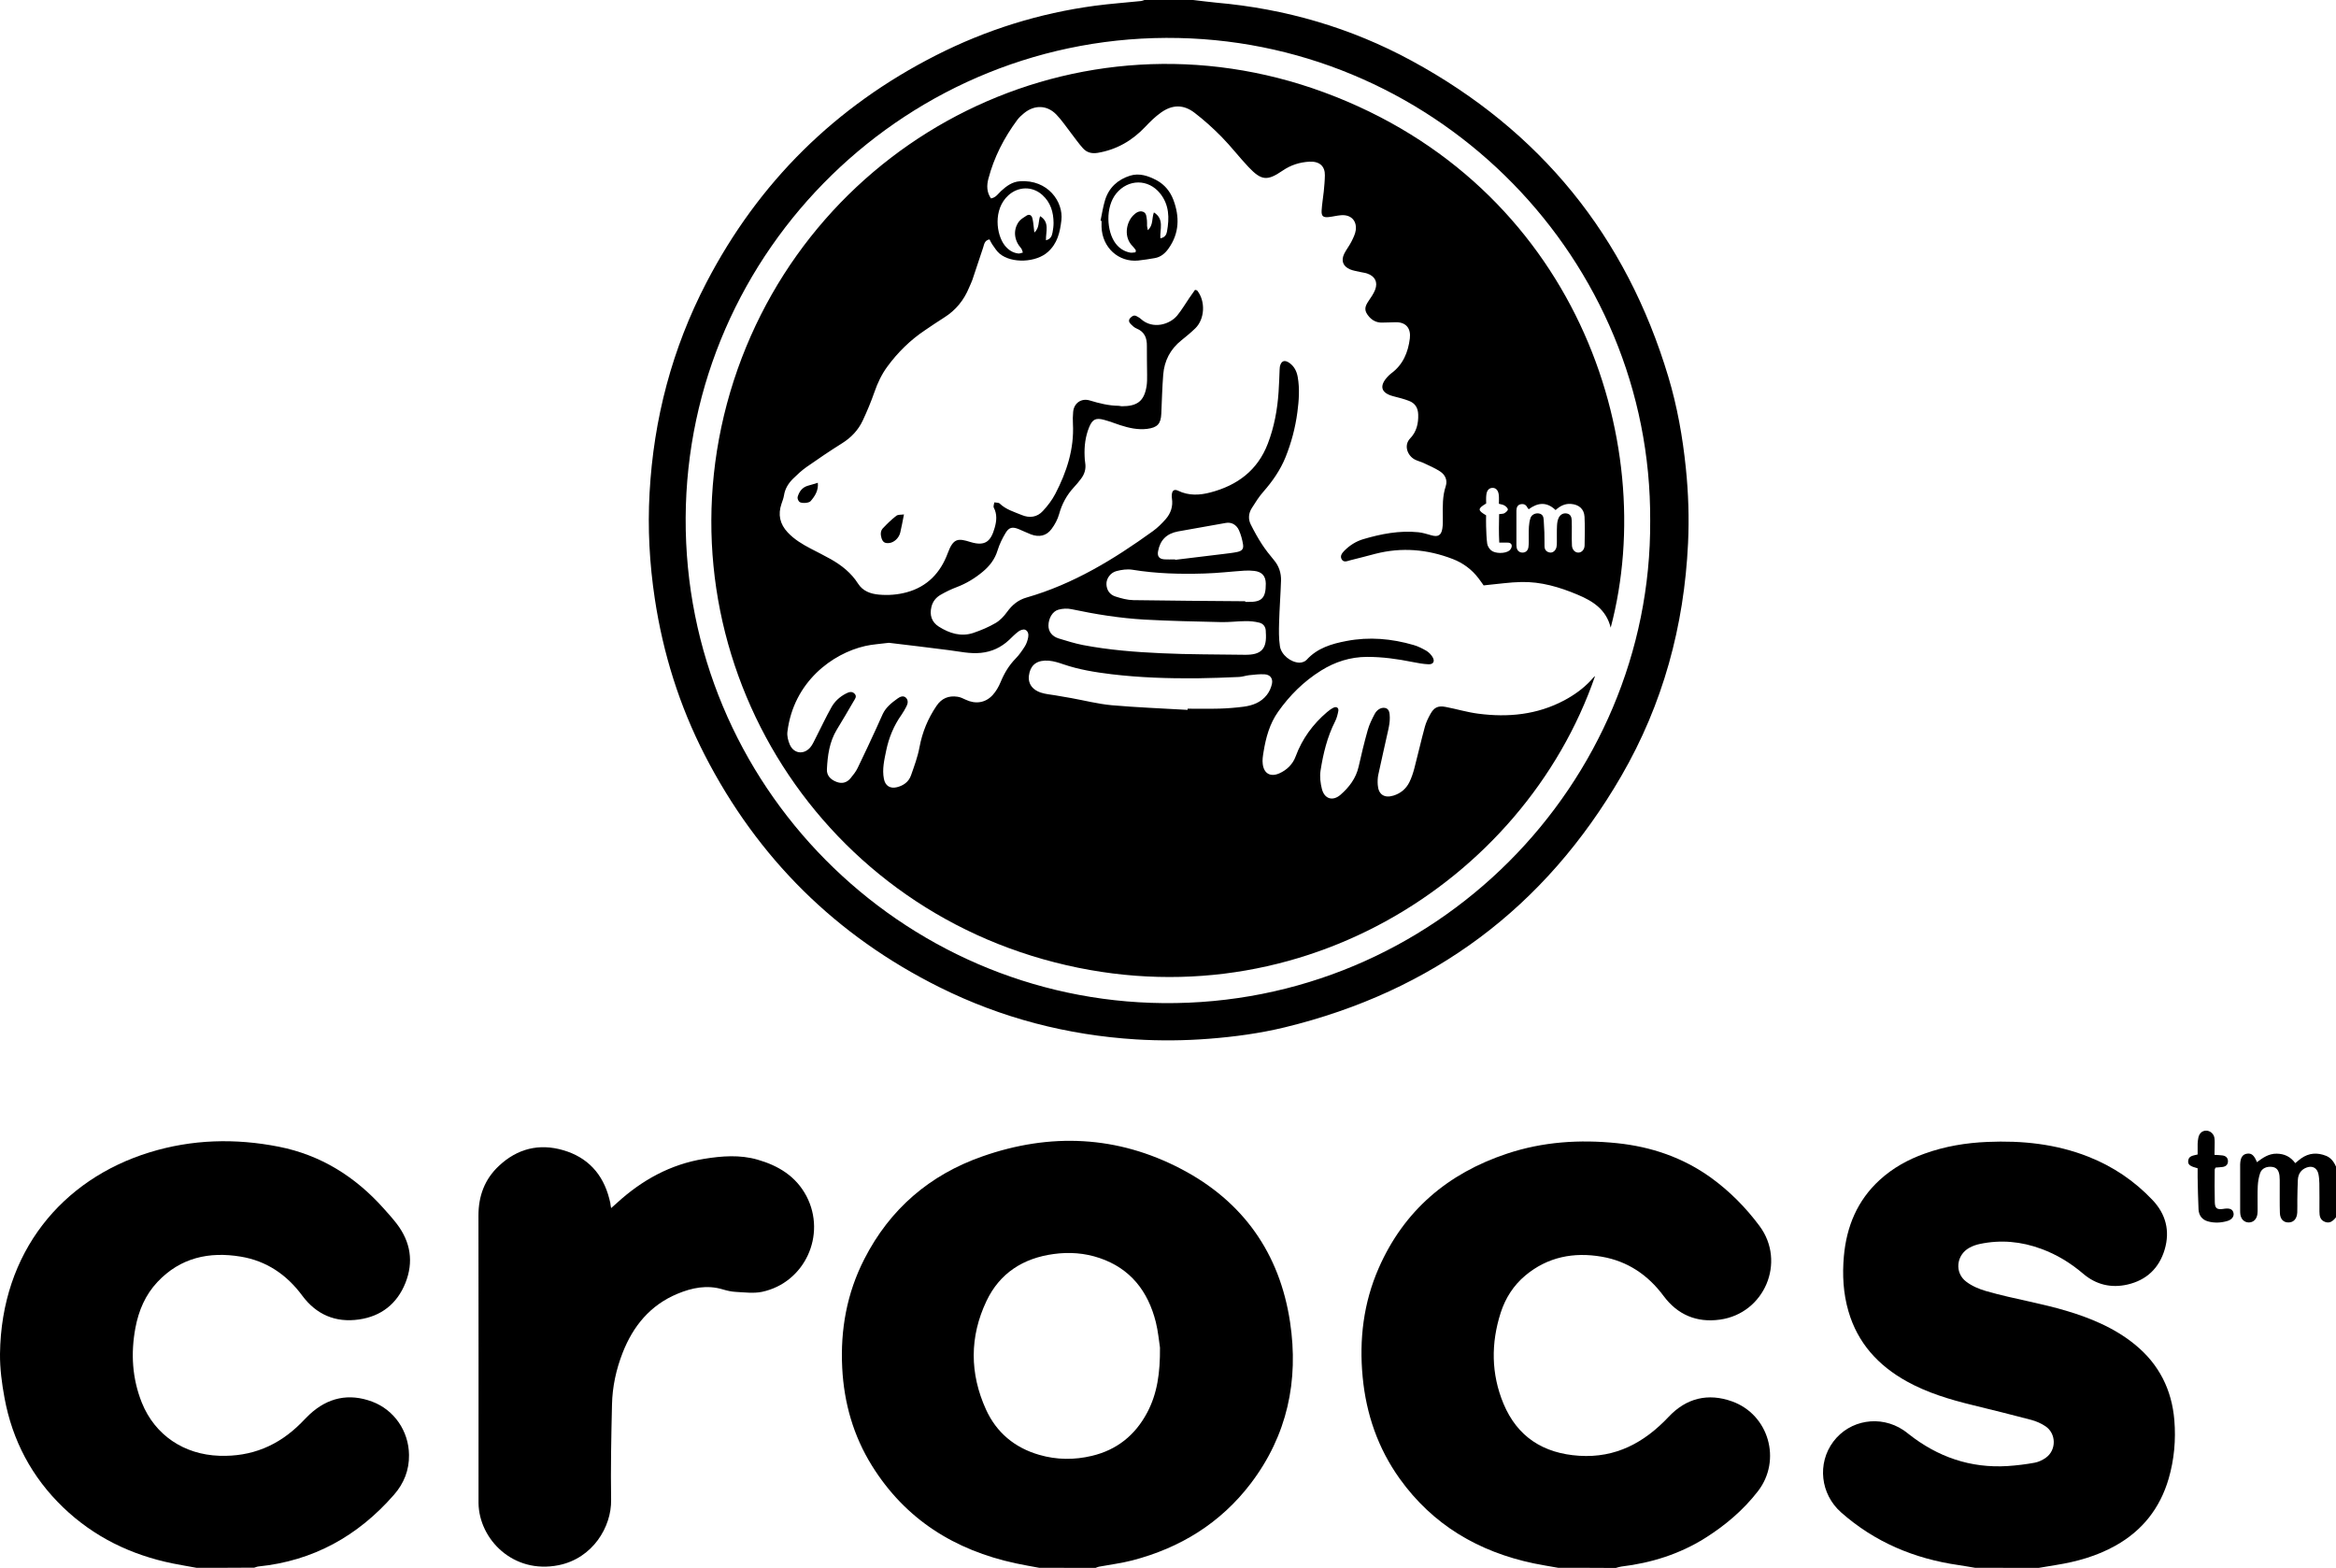 <?xml version="1.0" encoding="utf-8"?>
<!-- Generator: Adobe Illustrator 26.0.2, SVG Export Plug-In . SVG Version: 6.00 Build 0)  -->
<svg version="1.1" id="Laag_1" xmlns="http://www.w3.org/2000/svg" xmlns:xlink="http://www.w3.org/1999/xlink" x="0px" y="0px"
	 viewBox="0 0 3158.9 2120" style="enable-background:new 0 0 3158.9 2120;" xml:space="preserve">
<g id="_x39_iWFYl.tif">
	<g>
		<path d="M1405.4,2120c-10.7-2-21.4-3.8-32-6.1c-82.6-17.8-149.1-59.4-194.3-132c-25.1-40.4-37.8-84.8-40.2-132.4
			c-2.6-51.6,6.3-100.9,29.9-147c34.5-67.6,88.4-113.9,159.6-138.8c91.7-32.2,182.5-28.3,269.1,17.1c83.4,43.7,133,113.8,147,206.9
			c12,79.3-3.8,153.3-53.1,218.2c-40.9,53.7-95.4,87.2-160.3,104.1c-14.8,3.8-30,5.7-45.1,8.5c-1.6,0.3-3,1.1-4.5,1.6
			C1456.1,2120,1430.8,2120,1405.4,2120z M1568.6,1822.2c-1.3-8.2-2.4-21.5-5.6-34.4c-10.5-41.7-34.2-72.5-76.1-86.7
			c-20.1-6.8-40.9-8.3-62.1-5.4c-41.2,5.6-72.9,25.8-90.8,63.5c-23,48.4-22.8,98-0.7,146.7c14.2,31.3,39,51.9,72.2,61.4
			c23.5,6.8,47.3,7,71.1,1.3c33.7-8,58.4-27.9,74.6-58.3C1565,1884.4,1568.9,1856.2,1568.6,1822.2z"/>
		<path d="M1613.4,0c10.5,1.2,20.9,2.6,31.4,3.6c93.4,8.2,181.9,33.9,264.2,78.6c174.1,94.6,290,237.2,347,427.2
			c12.1,40.3,19.4,81.5,23.7,123.4c3.5,33.9,4.6,67.8,3,101.8c-5.3,112-34,217.7-90.3,314.8c-103.1,177.8-255.1,291.1-454.8,339.7
			c-33.7,8.2-68,12.8-102.5,15.5c-33,2.6-66,2.9-98.8,0.9c-93.1-5.8-181.9-28.8-265.5-70.4c-140.3-69.8-246.2-174.7-317.8-314.1
			c-34.2-66.6-56.3-137.2-67.5-211.2c-7.2-47.6-9.8-95.5-7.1-143.4c5.5-100.1,30.5-195.1,76.8-284.2
			c70.6-135.8,174.5-238.4,310.9-307.6c67.6-34.3,139.2-56.7,214.4-66.8c20.8-2.8,41.7-4.2,62.5-6.4c1.6-0.2,3.1-0.9,4.6-1.4
			C1569.4,0,1591.4,0,1613.4,0z M2231.5,704.3c2-353.6-284.9-645.3-637.5-652.9c-364.2-7.9-665.1,286-666.8,649
			c-1.7,361.2,290.6,652.8,645.9,656C1940,1359.8,2233.4,1059.9,2231.5,704.3z"/>
		<path d="M265.8,2120c-10.7-2-21.5-3.7-32.2-5.9c-56.4-11.5-106.4-35.7-148.2-75.8c-42.4-40.8-68.7-90.5-79.3-148.1
			c-3.6-19.5-6.3-39.7-6.1-59.5c1.7-137.5,83.9-236.1,202.3-272.5c57.5-17.7,116-19.2,174.8-7.6c56.6,11.2,103,40.3,141.3,83
			c6.2,6.9,12.5,13.9,18.2,21.3c18.7,24.5,23,51.5,11.6,80c-11.3,28.1-32.7,45-62.8,49.3c-31.8,4.6-57.8-6.7-76.8-32.4
			c-21-28.4-48.5-46.9-83.1-52.6c-42.7-7.1-81.6,1.4-112.5,34.2c-16.5,17.5-25.5,38.8-29.9,62.2c-6.4,34.5-4.4,68.3,8.7,101.1
			c17.8,44.2,57.3,70.2,104.8,71.8c43.7,1.5,80-13.7,110.5-44.3c3.8-3.8,7.4-7.7,11.3-11.4c24.7-23,53.3-29.3,84.9-17.5
			c29.8,11.2,49.4,39.8,49.8,72c0.3,20.5-6.8,38.5-20.3,53.9c-48.7,55.8-109.2,89.5-183.4,97c-1.9,0.2-3.7,1.1-5.6,1.6
			C317.8,2120,291.8,2120,265.8,2120z"/>
		<path d="M2107.2,2120c-11.1-2-22.2-3.7-33.2-6c-74.6-15.7-136.4-51.9-181.3-114.6c-29.3-41-45.2-87.1-50-137.2
			c-4.9-51,1.1-100.5,21.7-147.5c34.2-77.9,93.5-128.1,173.4-154.7c48.5-16.2,98.4-19.4,148.9-14.2c46.2,4.8,88.9,19.3,126.9,46.6
			c25.3,18.3,47.1,40.3,65.7,65.3c36.3,48.7,6.8,118.4-53.5,126.7c-31.4,4.4-57.3-6.6-76.1-31.9c-21.3-28.7-48.9-47.2-83.8-53.2
			c-37.7-6.5-73,0.2-103.2,25.4c-16,13.4-26.9,30.5-33.3,50.2c-13.3,41.4-13,82.9,3.7,123.1c18.8,45.1,54.1,67.4,102.4,70.5
			c49.5,3.2,88.1-17.8,121-52.7c23.8-25.3,53.2-32.5,85.8-20.8c49.6,17.8,67.3,79.4,35,121.3c-19.7,25.5-44.1,46.2-71.4,63.4
			c-34.7,21.8-72.9,33.7-113.4,38.6c-2.5,0.3-5,1.2-7.5,1.9C2159.2,2120,2133.2,2120,2107.2,2120z"/>
		<path d="M2671,2120c-7.5-1.2-15-2.6-22.5-3.7c-59.8-8.6-113.3-31-158.9-71.3c-27.8-24.6-32.6-66.1-10.4-95.7
			c22.2-29.5,63.6-36.2,94.7-15.5c2.5,1.7,4.9,3.5,7.2,5.4c39.2,30.9,83.5,46.3,133.7,43.2c12.2-0.8,24.5-2.3,36.5-4.5
			c5.4-1,10.9-3.6,15.3-6.8c14.5-10.4,14.1-32.8-0.7-42.6c-5.7-3.8-12.4-6.7-19-8.5c-26.4-7-52.8-13.5-79.3-20
			c-30.8-7.5-61-16.5-89-32c-38.6-21.4-66.5-51.8-79-94.9c-7.1-24.3-8.4-49.2-6.2-74.3c3.6-40.2,18.1-75.5,48.5-103.3
			c17.7-16.2,38.3-27.6,60.8-35.6c27.5-9.9,56-14.6,85-15.8c46.7-2,92.4,2.7,136.3,20c33.4,13.2,62.5,32.8,87,58.8
			c17.8,18.9,23.6,41.4,16.3,66.5c-7.5,25.5-24.7,41.7-50.5,47.6c-22,5-42.4,0.2-59.8-14.7c-16.9-14.4-35.5-25.8-56.4-33.5
			c-27.2-10.1-55-12.7-83.4-6.7c-4.8,1-9.7,2.7-14,5.1c-17.8,9.7-20.5,33.7-4.3,45.9c7.7,5.9,17.4,10,26.8,12.7
			c19.5,5.6,39.3,9.9,59.2,14.3c32.9,7.3,65.4,15.5,96.1,29.7c16.7,7.7,32.4,17.1,46.6,28.8c32.1,26.4,49.3,60.7,52.7,101.8
			c2.2,26.7-0.2,53.3-7.7,79.1c-11.7,40-35.6,70.3-72,90.6c-25,14-52.1,21.6-80.3,26.1c-7.8,1.2-15.6,2.6-23.4,3.9
			C2728.4,2120,2699.7,2120,2671,2120z"/>
		<path d="M3158.9,1646c-5.1,6.5-9.4,8.3-15,6.2c-6.4-2.5-7.4-7.9-7.4-13.9c0-12.7,0.1-25.3-0.1-38c-0.1-4.3-0.4-8.7-1.3-12.9
			c-1.8-8.1-8.1-11.5-15.8-8.7c-7.8,2.8-11.6,8.9-12,16.8c-0.5,9-0.5,18-0.7,27c-0.1,5.7,0.2,11.3-0.1,17
			c-0.4,8.4-4.8,13.4-11.6,13.5c-7,0.2-11.7-4.4-11.9-13.1c-0.4-12.6-0.1-25.3-0.2-38c0-4,0.1-8-0.3-12c-0.9-7.6-4.1-11.2-9.8-12
			c-7.5-1-14.2,1.9-16.4,8.4c-1.9,5.6-2.9,11.6-3.2,17.5c-0.5,10-0.1,20-0.2,30c0,2.7,0.1,5.4-0.3,8c-1,7.1-5.7,11.3-11.8,11.2
			c-5.8-0.2-10.1-4.1-11.2-10.7c-0.3-2-0.3-4-0.3-6c0-20.3,0-40.6,0-60.9c0-0.3,0-0.7,0-1c0.3-9,3.2-13.5,9.3-14.4
			c6.1-0.9,9.6,2.1,13.4,11.5c8-6,15.9-11.6,26.6-11.5c10.5,0.1,18.7,4,25.2,12.8c2.8-2.3,5.2-4.4,7.8-6.3
			c10.7-7.7,22.2-8.3,34.1-3.5c6.8,2.8,10.6,8.6,13.5,15C3158.9,1600.7,3158.9,1623.3,3158.9,1646z"/>
		<path d="M826.4,1633.6c3.2-2.8,5.6-4.9,8-7.1c33.7-30.8,72.4-52.2,117.7-59.5c24-3.9,48.5-5.8,72.4,1.1
			c28.1,8.1,51.9,22.4,66.1,49.4c27.3,52.3-2.2,116.9-60,129.3c-11.4,2.4-23.8,0.7-35.7,0.1c-5.9-0.3-11.9-1.7-17.6-3.4
			c-21.3-6.4-41.6-2.2-61.3,6c-36.7,15.3-59.8,43.5-74,79.7c-8.8,22.5-13.9,46-14.4,70.1c-1,43-1.9,86-1.2,128.9
			c0.6,36.2-24.6,79-71.2,88.3c-61.3,12.2-107.3-35.1-108.1-83.8c0-2,0-4,0-6c0-127.7,0.1-255.3-0.1-383c0-26.5,8.4-49.2,27.7-67.2
			c24.8-23.3,54.3-30.7,86.9-21.2c33,9.6,53.7,32.1,62.3,65.5c0.5,1.9,1,3.9,1.4,5.8C825.5,1628.7,825.8,1630.6,826.4,1633.6z"/>
		<path d="M2994.6,1561.6c4.4,0.3,7.7,0.3,11,0.8c4.4,0.7,7.3,3.3,7.2,8.1c-0.1,4.3-2.8,6.7-6.8,7.4c-3.2,0.5-6.6,0.6-9.9,0.9
			c-0.5,1.1-1.2,1.9-1.2,2.8c-0.1,14.7-0.3,29.3,0.1,44c0.2,8.4,3,10.3,11.4,9.1c0.7-0.1,1.3-0.3,2-0.3c7.2-0.9,10.8,0.9,11.9,5.8
			c1,4.5-2.1,9-8.2,10.8c-8.8,2.6-17.8,3-26.6,0.5c-8-2.3-12.1-8.3-12.5-16.3c-0.7-14.3-0.9-28.6-1.2-42.9c-0.1-4.3,0-8.5,0-12.5
			c-10.4-2.8-13.1-4.9-12.8-9.8c0.5-7.2,6.6-7.3,12.8-8.9c0-4.7-0.1-9.6,0-14.5c0.1-2.7,0.4-5.3,0.9-7.9c1.2-6.2,5.3-9.9,10.7-9.8
			c5.2,0,10.2,4.1,11.1,9.8c0.6,3.9,0.3,8,0.3,12C2994.7,1554.1,2994.6,1557.7,2994.6,1561.6z"/>
		<path d="M2178.1,848.7c-6.1-24.6-24.1-35.9-44.6-44.5c-24.4-10.3-49.7-17.8-76.4-17.2c-15.6,0.3-31.1,2.7-46.6,4.1
			c-1.3,0.1-2.6,0.3-4.2,0.5c-2.4-3.3-4.6-6.6-7-9.7c-9.1-11.9-20.8-20.6-34.8-26c-34.2-13.2-69.1-16.2-104.8-7
			c-11.3,2.9-22.5,6-33.8,8.7c-4,1-8.9,3.6-11.7-1.5c-2.4-4.5,0.7-8.3,3.8-11.5c7.2-7.2,15.7-12.6,25.4-15.5
			c24.3-7.2,49.1-12,74.7-9.4c5.9,0.6,11.6,2.5,17.4,4.1c8.9,2.6,13.4,0.3,14.9-8.9c0.9-5.2,0.7-10.6,0.7-15.9
			c-0.2-14-0.6-27.9,3.9-41.5c2.7-8.1-0.6-15.5-7.7-20.1c-6.9-4.5-14.6-7.7-22.1-11.3c-3.9-1.8-8.3-2.8-12.1-4.8
			c-9.9-5.3-15.2-19.2-6.1-28.6c8.5-8.8,11.2-20,10.8-32.2c-0.3-9.2-4.3-15.4-12.6-18.5c-6.8-2.6-13.9-4.4-21-6.2
			c-16.6-4.3-19.5-13.7-7.9-26.3c1.6-1.7,3.3-3.4,5.1-4.7c15.9-11.7,22.8-28.5,25.1-47.2c1.6-13.3-4.8-22.1-19.2-21.9
			c-6.3,0.1-12.6,0.5-19,0.5c-6.7,0-12.3-2.8-16.7-7.7c-6.8-7.8-6.9-12.8-1-21.4c3.3-4.9,6.9-9.9,9-15.4
			c3.9-10.4-0.3-18.3-10.9-21.9c-3.1-1.1-6.5-1.3-9.7-2.1c-4.5-1.1-9.2-1.7-13.4-3.5c-9.6-4.1-12.4-11.9-7.8-21.2
			c2.8-5.6,6.9-10.7,9.7-16.3c2.5-5,5.2-10.3,5.9-15.7c1.5-12.9-6.8-21-19.8-20c-5.6,0.4-11.1,1.9-16.8,2.5c-7.5,0.8-10-1.2-9.6-8.8
			c0.5-8.6,2-17.2,2.9-25.8c0.7-7.3,1.4-14.6,1.5-21.9c0.2-11.7-6.6-19.1-20.9-18.4c-13.1,0.7-25.2,4.5-36.4,12.2
			c-20.7,14.2-28.6,13.3-45.8-4.8c-12.6-13.3-23.8-28-36.6-41c-11.4-11.6-23.6-22.6-36.5-32.5c-14.9-11.4-29.9-11.3-45.3-0.4
			c-7.8,5.5-14.8,12.4-21.4,19.4c-17.7,18.7-38.7,30.9-64.5,35.2c-8.2,1.3-14.7-0.6-19.8-6.3c-5.8-6.4-10.7-13.6-16-20.4
			c-6.5-8.4-12.5-17.4-19.8-25c-12.6-13.2-29.8-13.5-43.9-1.9c-3.3,2.7-6.6,5.7-9.2,9.2c-17.8,24.1-31.3,50.3-38.9,79.3
			c-2.4,9-2.4,18.3,3.5,26.7c6.7-1.2,9.7-6.4,13.7-10.1c7.3-6.7,15.1-12.4,25.2-13.1c38.3-2.7,59.2,28.1,56.3,52.7
			c-1.9,16.4-5.4,31.4-18.3,42.9c-15.8,14.3-48.9,15.9-65.2,2.3c-4-3.3-6.8-8.1-9.9-12.4c-1.5-2.1-2.5-4.5-3.8-6.9
			c-6.9,1.3-7.2,6.8-8.7,11.3c-4.9,14.5-9.6,29-14.5,43.5c-1.2,3.5-2.9,6.7-4.3,10.1c-7,17.2-18.1,30.9-33.9,40.8
			c-8.7,5.5-17.3,11.3-25.8,17.1c-19.9,13.3-36.7,29.8-50.8,49c-7.8,10.5-13.3,22.2-17.6,34.6c-4.6,13.2-10,26.1-15.9,38.7
			c-6.1,12.9-15.6,22.9-27.9,30.6c-16.4,10.3-32.4,21.1-48.2,32.2c-6.5,4.6-12.4,10.1-18.1,15.7c-6.2,6.2-10.8,13.4-12.2,22.4
			c-0.6,3.9-2.1,7.7-3.4,11.5c-5,14.6-2.2,27.4,8.4,38.7c8.8,9.4,19.6,15.9,30.9,21.8c9.1,4.8,18.4,9.3,27.4,14.4
			c14.6,8.3,27.6,18.5,36.8,33c6.4,10.1,16.8,13.9,28.1,14.9c12.7,1.2,25.3,0.2,37.6-3.1c28.1-7.6,45.9-26.6,55.6-52.9
			c7.6-20.6,14.1-20.3,30.7-15.1c20.5,6.3,27.8-1.5,32.8-19.3c2.6-9.1,3.5-18.2-1.2-27.2c-0.9-1.8,0.4-4.7,0.7-7.1
			c2.4,0.5,5.7,0.1,7.2,1.5c8.5,8.2,19.5,11.3,29.9,15.6c10.5,4.4,20.8,3,28.5-5.4c6.5-7,12.5-14.8,16.9-23.3
			c15.4-29.6,25.6-60.7,23.8-94.7c-0.3-5.3-0.2-10.7,0.3-16c1-12,11.1-19,22.6-15.5c12.8,3.9,25.7,7.1,39.1,7.2
			c1.3,0,2.6,0.6,3.9,0.6c20.7,0,30.4-6.4,33.7-27.3c0.8-4.9,0.7-10,0.7-15c0-13-0.5-26-0.3-39c0.2-11-3.1-19.5-14.1-23.9
			c-2.9-1.2-5.5-3.7-7.8-6c-2.3-2.3-3.3-5.2-0.7-8c2.3-2.5,5-4.6,8.7-2.6c2,1.1,4.1,2.2,5.8,3.8c16.1,14.5,39.1,7.5,49.2-4.8
			c6.1-7.5,11-15.9,16.4-23.8c2.6-3.7,5.2-7.4,7.6-10.8c1.7,0.5,2.6,0.5,2.9,0.9c11.5,14.3,10.4,38.5-2.5,51.1
			c-6,5.8-12.4,11.1-18.9,16.3c-14.9,11.9-23,27.5-24.5,46.3c-1.4,17.6-1.8,35.2-2.6,52.8c-0.6,13.8-5.2,18.8-19.2,20.6
			c-12.5,1.5-24.5-1.2-36.3-5c-7.3-2.4-14.4-5.2-21.8-7.2c-11.2-3.1-15.9-0.8-20.3,10c-5.1,12.5-6.7,25.7-6.1,39.2
			c0.1,3,0.3,6,0.8,9c1.3,8.1-0.9,15.2-5.7,21.5c-3,4-6.2,7.9-9.6,11.5c-9.7,10.5-16.2,22.5-20,36.3c-2,7.2-5.8,14.2-10.3,20.2
			c-7,9.4-16.9,11.2-27.7,7.2c-5.6-2.1-11-4.9-16.5-7.1c-8.5-3.5-13.3-2.6-17.9,5.2c-4.4,7.3-8.3,15.3-10.8,23.5
			c-3.7,12.1-10.8,21.2-20.2,29c-10.6,8.8-22.1,15.8-35.1,20.7c-7.4,2.8-14.7,6.3-21.6,10.3c-6.2,3.5-10.7,8.9-12.5,16.2
			c-2.8,11.2,0.2,20.8,10.1,27c14.2,8.9,29.8,14,46.5,8.4c10.3-3.5,20.6-7.8,30-13.3c6.1-3.5,11.4-9.2,15.6-15
			c6.9-9.5,14.9-16.3,26.6-19.6c63-18.1,118-51.7,170.6-89.7c6.4-4.6,12.2-10.4,17.4-16.3c6.8-7.8,10-17.2,8.4-27.8
			c-0.3-1.6-0.3-3.3-0.2-5c0.4-5.9,3.3-8.1,8.5-5.6c14.4,7,29.3,6.2,43.9,2.3c36.2-9.5,63.6-29.8,77.4-65.8
			c8.7-22.6,13-46.1,14.6-70.1c0.7-10,1-19.9,1.4-29.9c0.1-1.3,0.1-2.7,0.3-4c1.6-8,6.2-10,12.8-5.4c6.7,4.7,10,11.3,11.4,19.2
			c2.8,16,1.6,31.9-0.5,47.7c-2.8,20.9-8.1,41.1-16,60.7c-7.1,17.5-17.7,32.7-30.1,46.8c-5.9,6.7-10.7,14.4-15.5,22
			c-4.4,6.9-5.1,14.7-1.5,22c4.6,9.2,9.6,18.3,15.2,26.9c4.9,7.5,10.5,14.6,16.3,21.5c6.8,8.1,9.8,17.5,9.5,27.7
			c-0.6,19-2.1,37.9-2.6,56.8c-0.3,10.6-0.5,21.3,1.1,31.8c1.7,11.6,14.6,22,26.3,22.3c3.3,0.1,7.6-1.4,9.7-3.7
			c14.6-16.1,34-21.8,54.1-25.6c30.7-5.9,61-3.2,90.8,5.5c6,1.7,11.8,4.7,17.2,7.8c3.3,2,6.3,5.1,8.3,8.4c3.5,5.7,1.1,10.1-5.5,9.8
			c-7.3-0.3-14.5-1.7-21.7-3.1c-20.3-4.1-40.6-6.9-61.4-6.9c-22.7,0.1-43.3,6.7-62.3,18.6c-23.2,14.5-42.3,33.4-58,55.7
			c-11.4,16.2-16.5,34.8-19.6,54c-0.9,5.5-1.9,11.3-1.1,16.8c1.7,12.9,10.6,17.6,22.4,12.4c10.5-4.7,18.3-12.5,22.2-23.2
			c8.8-23.7,23.2-43.3,42.3-59.6c2.8-2.4,5.8-4.6,9-6.1c3.9-1.8,7,0.4,6.3,4.5c-0.9,4.9-2.2,9.9-4.4,14.2
			c-10.7,21.1-16.1,43.7-19.7,66.8c-1.2,7.9-0.1,16.7,1.9,24.6c3.5,13.5,14.7,16.8,25.1,7.8c11.7-10.2,20.9-22.2,24.5-37.9
			c3.7-16.5,7.7-33.1,12.3-49.4c2.1-7.6,5.7-14.9,9.4-21.9c2.7-5.2,8-9.2,13.8-8.3c6.5,1,6.5,8,6.7,13.1c0.1,5.5-0.9,11.2-2.1,16.6
			c-4.4,20.1-9.1,40.2-13.4,60.4c-1,4.5-1.1,9.3-0.8,13.9c0.8,13,8.8,18.4,21.2,14.6c9.7-3,17.1-9.1,21.6-18.2
			c2.9-5.9,5-12.3,6.7-18.7c4.9-18.6,9.1-37.5,14.2-56.1c1.6-6,4.5-11.9,7.5-17.3c5-9.1,10.5-11.6,20.7-9.6
			c14.7,2.8,29.1,7.2,43.9,9.1c40.4,5.3,79.7,1.5,116.4-18c13.3-7.1,25.5-15.8,35.8-26.8c1.9-2.1,3.6-4.4,5.9-6.1
			c-96.3,278.9-410.3,478-746.2,383c-334.3-94.5-527.1-446.4-418.5-782.6C1099.8,183.9,1458.2,2.1,1790.8,125
			C2128.4,249.7,2245.6,593.8,2178.1,848.7z M1202,869.2c-12.2,1.6-22.3,2.1-31.9,4.3c-44.7,10.1-97,48.7-105.3,116
			c-0.7,5.6,0.9,12,3.2,17.3c5.3,12.2,18.6,14.1,27.5,4.1c3.4-3.9,5.4-9,7.9-13.7c7-13.6,13.4-27.5,20.9-40.8
			c4.4-7.9,11.1-14.1,19.3-18.4c3.9-2,8.2-3.9,12,0c3.8,3.9,0.2,7.5-1.6,10.8c-7.3,12.7-14.8,25.3-22.4,37.8
			c-10,16.5-12.5,35-13.4,53.7c-0.4,8.7,5.4,14.1,13.1,17c7.3,2.8,13.9,1.1,18.9-5c3.6-4.4,7.2-8.9,9.6-13.9
			c8.9-18.2,17.4-36.7,25.9-55.1c2.8-6,5.3-12.2,8.2-18.2c4.4-9,12.1-15,19.9-20.6c3.2-2.3,7.5-4.4,11.1-1.2c3.5,3.3,3,7.9,0.8,12
			c-2,3.8-4.1,7.6-6.6,11.2c-10.4,14.6-17.1,30.9-20.7,48.3c-2.6,12.7-5.7,25.4-3.1,38.5c1.8,9.2,8.3,13.4,17.5,11.2
			c8.9-2.2,16-7.2,19.1-16c4.4-12.5,9.1-25.1,11.5-38.1c3.8-20.4,11.4-38.8,23-55.9c7-10.4,16.5-14.1,28.3-12.4
			c3.8,0.5,7.6,2.3,11.1,4c13.1,6.3,26.7,4.5,36.5-6.2c4.6-5,8.2-11.3,10.8-17.6c4.9-11.9,11.2-22.5,20.3-31.8
			c4.8-4.9,8.9-10.8,12.6-16.7c2.2-3.6,3.6-7.9,4.4-12.1c0.8-4-0.2-8.7-4.3-10.2c-2.4-0.9-6.5,0.6-8.9,2.4
			c-4.5,3.3-8.5,7.5-12.6,11.4c-10.8,10.1-23.3,16-38.2,17.5c-14.9,1.5-29.1-1.9-43.6-3.7C1255.3,875.5,1227.6,872.3,1202,869.2z
			 M1605.9,959.9c0-0.5,0.1-1.1,0.1-1.6c14.3,0,28.6,0.3,42.9-0.1c10.9-0.3,21.9-1.2,32.8-2.6c12.1-1.6,23.5-5.8,31.3-15.8
			c3.4-4.2,5.8-9.7,7-15c1.6-7.4-2.4-12.6-10-13c-6.9-0.4-13.9,0.5-20.8,1.2c-4.6,0.5-9.1,2.2-13.7,2.4c-18.9,0.8-37.9,1.6-56.9,1.8
			c-38.6,0.3-77.2-0.9-115.5-5.5c-22.1-2.7-44.1-6.2-65.3-13.5c-6.3-2.2-12.8-4.2-19.3-4.8c-15.5-1.3-23.5,5.2-26.3,15.8
			c-3.4,12.7,1.8,22.7,15.2,27.3c6.2,2.1,13,2.6,19.5,3.7c7.2,1.3,14.4,2.4,21.5,3.7c18.3,3.3,36.5,8,54.9,9.7
			C1537.4,956.6,1571.7,957.9,1605.9,959.9z M1683,885.4c22.9,0.4,30.5-7.9,28.7-30.8c0-0.3,0-0.7,0-1c-0.1-6.2-3.5-10.4-9-11.7
			c-6-1.5-12.4-2.1-18.7-2c-11,0.1-21.9,1.6-32.9,1.3c-34.6-0.8-69.2-1.5-103.7-3.4c-33.2-1.9-66-7.2-98.6-14.1
			c-5.6-1.2-12-0.8-17.5,0.7c-8.1,2.2-13.4,11.8-13.5,21.4c-0.1,8.1,4.8,14.7,13.8,17.5c10.8,3.3,21.6,6.7,32.7,8.9
			c35,6.7,70.5,9.5,106,11.1C1607.8,885.1,1645.4,884.8,1683,885.4z M1683.9,813c0,0.3,0,0.6,0,0.9c1.3,0,2.7,0,4,0
			c18,0.3,23.9-4.8,23.8-24.7c-0.1-10.3-5.2-16-15.5-17.2c-4.3-0.5-8.6-0.6-12.9-0.4c-18.2,1.2-36.4,3.4-54.6,3.9
			c-32.6,1-65.1,0.2-97.4-5.1c-6.9-1.1-14.6,0-21.5,1.8c-8.2,2.1-13.9,10.2-13.6,17.8c0.3,8.1,4.6,14.2,12.2,16.6
			c7.8,2.5,16.1,4.8,24.2,4.9C1582.8,812.3,1633.4,812.6,1683.9,813z M1589,756.4c0,0.2,0.1,0.4,0.1,0.6c21.7-2.6,43.5-5.3,65.2-7.9
			c6.2-0.8,12.5-1.4,18.7-2.7c6.6-1.4,8.9-4.2,7.9-10.4c-1.1-6.5-2.8-13-5.5-19c-3.5-7.8-10.5-11.2-17.7-9.9
			c-21.6,3.8-43.1,7.6-64.7,11.5c-15.5,2.9-24.2,11.7-27,26.8c-1.2,6.6,1.3,10.3,8,10.9C1579,756.7,1584.1,756.4,1589,756.4z
			 M1414.4,324.9c6.5-1.6,8-5.9,8.9-10.5c0.8-4.2,1.4-8.6,1.4-12.9c-0.1-14.5-3.9-27.6-15-37.7c-13.5-12.3-32.6-11.9-46.1,0.3
			c-21.1,19.2-16.2,53.5-4.9,67.8c4.8,6,10.7,10,18.4,10.9c2,0.2,4.1-0.9,6.1-1.3c-0.8-2-1.1-4.3-2.4-5.8
			c-9.4-10.5-11.1-24.4-3.3-35.6c2.5-3.6,6.8-6,10.6-8.5c3.6-2.3,6.6-0.9,7.8,3c1.1,3.8,1.4,7.8,1.9,11.7c0.3,2.3,0.5,4.7,0.9,8.2
			c7.2-6.5,5.1-14.6,7.8-22.2C1419.8,300.4,1414.1,313.2,1414.4,324.9z M2067.2,688.6c-0.8-1-1.5-1.7-1.9-2.5
			c-1.9-4-5.3-5.1-9.2-4.2c-4.2,1-5.4,4.6-5.5,8.5c0,15.7,0,31.3,0,47c0,1,0.2,2,0.3,3c0.8,4.2,3.6,6.6,7.5,6.8
			c4.4,0.2,7.6-2.4,8.4-7c0.4-2.3,0.4-4.6,0.5-7c0.1-7-0.2-14,0.2-21c0.2-3.9,0.9-8,2.1-11.7c1.5-4.5,6.6-7,11.3-6.2
			c4.9,0.8,6.4,4.2,6.6,8.6c0.3,5.6,0.7,11.3,0.9,16.9c0.2,6.3,0.1,12.7,0.2,19c0.1,4.6,2.6,7.5,7.1,8.3c4.1,0.7,8-2.5,9.1-7.4
			c0.5-2.2,0.5-4.6,0.5-7c0.1-7.3-0.2-14.7,0.2-22c0.2-3.6,0.7-7.4,2.3-10.6c2-4,5.8-6.6,10.7-5.8c5.3,0.8,6.8,4.9,6.9,9.6
			c0.2,5.3,0.1,10.7,0.1,16c0,6-0.2,12,0.2,18c0.4,5.6,4.3,9.4,8.7,9.3c4.4,0,8.2-3.9,8.4-9.5c0.3-13,0.5-26-0.1-39
			c-0.6-10.6-7.7-16.5-18.4-17.3c-8.3-0.6-14.8,2.9-20.7,8.3C2091.6,678.2,2079.5,679.5,2067.2,688.6z M2009.7,680.8
			c-11.7,7-11.7,9.3-0.1,16c0,4.7-0.2,9.7,0,14.6c0.3,7.9,0.4,15.9,1.5,23.8c0.5,3.2,2.7,6.8,5.3,9c5.4,4.6,18.9,4.6,24.6,0.3
			c1.8-1.4,3.4-4.3,3.3-6.5c-0.2-3.4-3.3-4.5-6.7-4.3c-2.9,0.1-5.8,0-10.2,0c-0.7-13.2-0.5-25.8-0.2-38.5c3.3-0.5,5.6-0.3,7.1-1.2
			c2-1.2,4.7-3.4,4.7-5.1c0-1.9-2.6-4.2-4.6-5.4c-2.1-1.3-4.8-1.5-7.5-2.3c0-4.2,0.3-7.9-0.1-11.5c-0.6-6.7-3.9-10.2-8.8-10
			c-4.5,0.2-7.5,3.5-8.1,9.6C2009.4,673.3,2009.7,677.3,2009.7,680.8z"/>
		<path d="M1488.2,298.4c2-9.4,3.4-18.9,6.2-28c5.2-16.8,17.2-27.6,33.6-32.8c12.7-4,24.9,0.2,36.3,6.3c10.7,5.8,18.1,15.1,22.3,26
			c8.7,22.9,8.4,45.5-6.6,66.4c-4.6,6.4-10.4,11.3-18.4,12.7c-7.5,1.3-15,2.5-22.6,3.3c-26.1,2.5-48.6-17.3-49.4-45.6
			c-0.1-2.7,0-5.3,0-8C1489.1,298.6,1488.6,298.5,1488.2,298.4z M1569.1,322.2c6.3-1,8.3-5.1,9-9.2c3.3-18.2,3.1-35.9-9.2-51.3
			c-15.9-20-43.2-19.9-59.4-0.1c-15,18.4-13.1,51.4-0.9,67.6c5.1,6.7,11.7,10.9,19.8,12.4c2.3,0.4,4.9-0.3,7.1-0.4
			c0.3-1.7,0.7-2.6,0.4-2.9c-1.3-1.8-2.6-3.7-4.2-5.3c-12.3-12-9.1-31.6,0.6-41.6c3.5-3.6,8.2-6.9,13.3-5.1c5.1,1.8,4.7,7.5,5.4,12
			c0.3,2.3,0,4.7,0.1,7c0.1,1.7,0.6,3.3,1.1,6c7.6-7,5.1-15.9,8.2-24.1C1574.8,296.2,1568.3,310.1,1569.1,322.2z"/>
		<path d="M1222.4,695.6c-1.8,9.1-3.2,16.9-5,24.5c-1.8,7.5-8.4,13.5-15,14.2c-5.9,0.6-8.7-1.2-10.4-6.8c-1.4-4.7-1.5-9.5,1.9-13.2
			c5.7-6,11.6-11.8,18.1-16.8C1214.4,695.6,1218.6,696.2,1222.4,695.6z"/>
		<path d="M1105.9,652.8c1.1,10.1-3.7,17.9-9.8,24.9c-2.4,2.7-12.3,3.3-15.1,0.9c-1.6-1.4-2.9-4.7-2.4-6.6
			c2.1-7.3,6.2-13.1,14.2-15.3C1097,655.6,1101,654.3,1105.9,652.8z"/>
	</g>
</g>
</svg>
